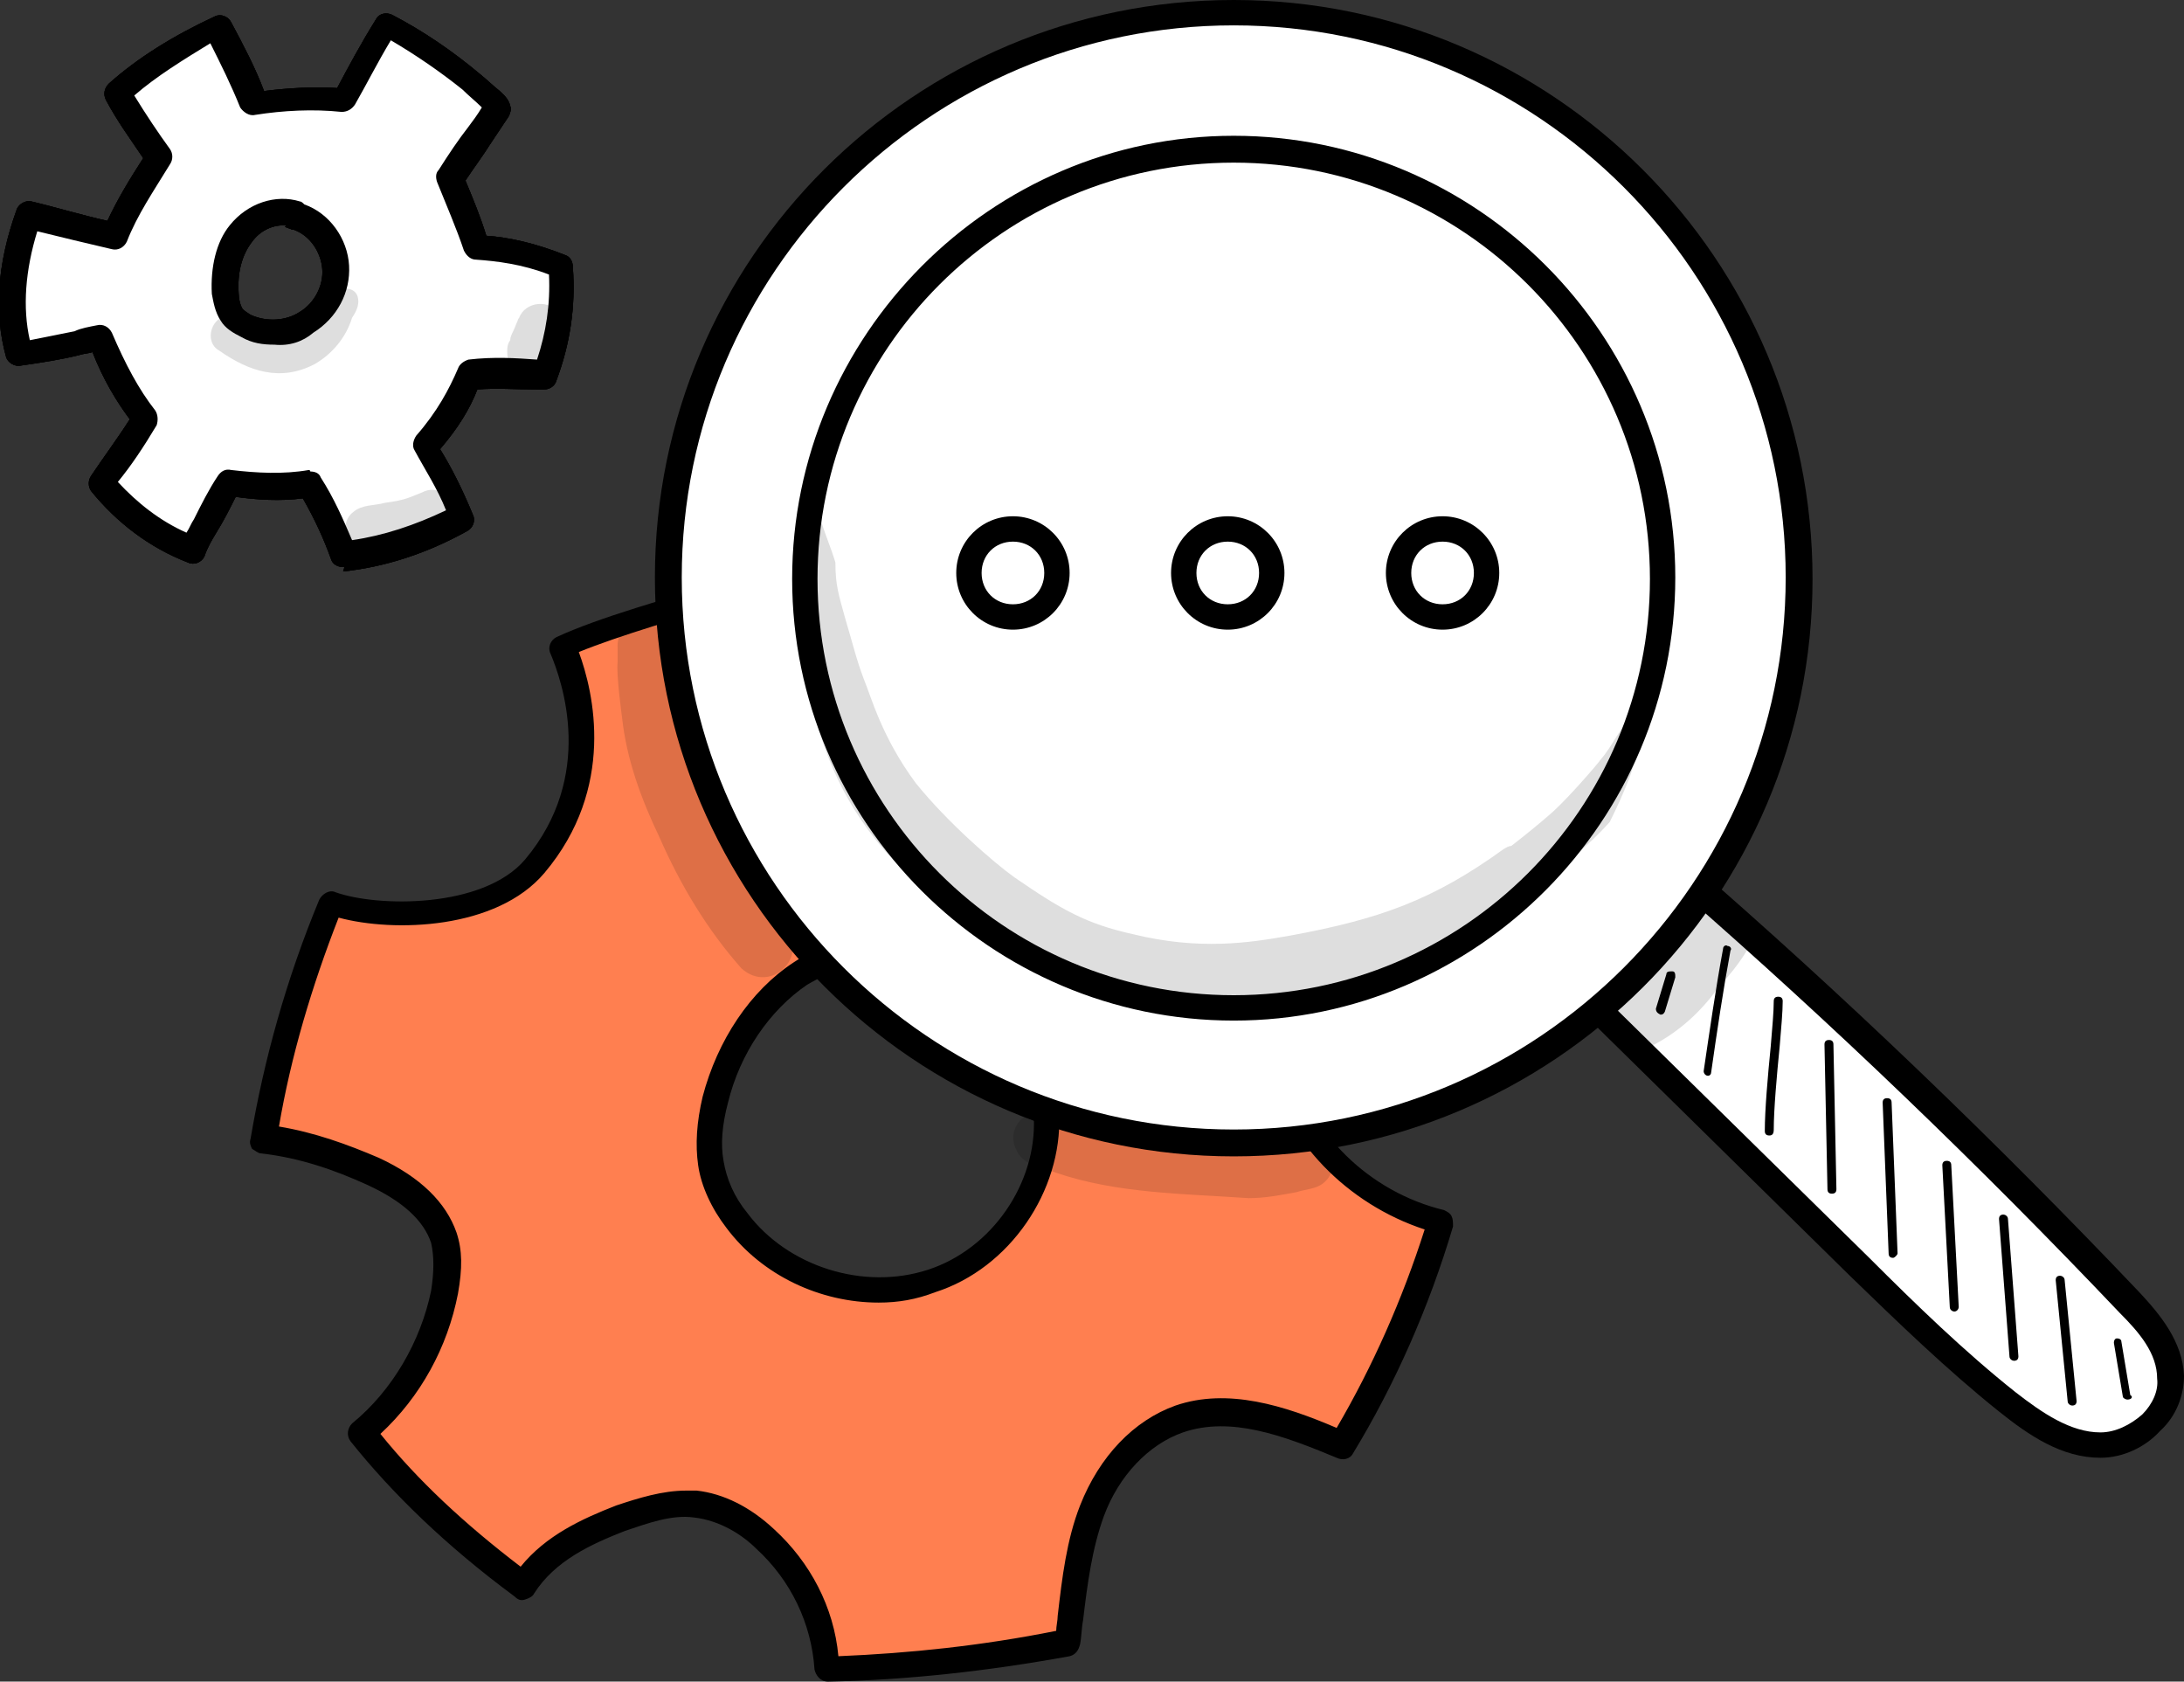 <?xml version="1.0" encoding="utf-8"?>
<!-- Generator: Adobe Illustrator 28.0.0, SVG Export Plug-In . SVG Version: 6.00 Build 0)  -->
<svg version="1.1" id="Calque_2_00000108309637836319885620000006943810609347028354_"
	 xmlns="http://www.w3.org/2000/svg" xmlns:xlink="http://www.w3.org/1999/xlink" x="0px" y="0px" viewBox="0 0 146.4 112.7"
	 style="enable-background:new 0 0 146.4 112.7;" xml:space="preserve">
<rect x="0" y="0" width="146.4" height="112.7" fill="#333333" stroke="none"/>
<style type="text/css">
	.st0{fill:#FF7F50;enable-background:new    ;}
	.st1{fill:#FFFFFF;}
	.st2{opacity:0.13;}
</style>
<g id="Layer_1">
	<g>
		<g>
			<path class="st0" d="M86,71.2c-1.1-5,1.1-10.6,5.3-13.6c-3.6-5-7.7-9.7-12-14c-2.1,2.5-8.4,8.1-18,3.3c-4.2-2.1-7.3-7.3-6.9-8.9
				c-6.5,1.9-13.1,3.6-16.7,5.3c1.5,3.3,2.7,9.4-1.8,14.7c-3.2,3.7-10.7,3.6-13.6,2.5c-2.1,5.2-3.6,10.4-4.5,15.8
				c2.5,0.4,5,1.1,7.3,2.2c2,1,4,2.4,4.7,4.5c0.4,1.2,0.3,2.4,0.1,3.6c-0.7,3.7-2.7,7-5.6,9.4c3.1,3.9,6.8,7.3,10.8,10.3
				c1.6-2.4,4.1-3.6,6.5-4.5c1.6-0.6,3.3-1.2,5-1c1.8,0.2,3.4,1.1,4.7,2.3c2.4,2.2,4,5.4,4.1,8.7c5.5-0.1,10.9-0.8,16.2-1.9
				c0.4-3.1,0.6-6.1,1.6-8.8s3.1-5.2,5.9-6.2c3.6-1.2,7.4,0.3,10.9,1.8c2.7-4.5,5-9.7,6.6-15C91.5,80.4,87.1,76.2,86,71.2L86,71.2z
				 M62.4,85.8c-4.6,1.5-10.1-0.2-13-4.1c-0.9-1.1-1.5-2.4-1.7-3.8s-0.1-2.8,0.3-4.2c0.8-3.4,2.8-6.5,5.7-8.4s6.9-2.4,10-0.8
				c3.9,2,6.3,6.2,6.5,10.3C70.3,79.6,67,84.3,62.4,85.8z"/>
			<path d="M55.5,112.7c-0.5,0-0.8-0.4-0.9-0.8c-0.2-3.1-1.6-6-3.9-8.1c-0.9-0.9-2.4-1.9-4.2-2.1c-1.5-0.2-3.1,0.4-4.6,0.9
				c-2.3,0.9-4.7,2-6.1,4.2c-0.1,0.2-0.3,0.3-0.6,0.4s-0.5,0-0.7-0.2c-4.6-3.4-8.2-6.9-11-10.4c-0.3-0.4-0.2-0.9,0.1-1.2
				c2.7-2.2,4.6-5.5,5.3-8.9c0.2-1.3,0.2-2.3,0-3.2c-0.5-1.5-1.9-2.8-4.3-3.9c-2.2-1-4.5-1.8-7.1-2.1c-0.2,0-0.4-0.2-0.6-0.3
				c-0.1-0.2-0.2-0.4-0.1-0.7c0.9-5.3,2.4-10.7,4.6-16c0.2-0.4,0.7-0.7,1.1-0.5c2.8,1,9.9,1.1,12.7-2.2c4.7-5.6,2.5-11.9,1.7-13.8
				c-0.2-0.4,0-0.9,0.4-1.1c2.8-1.3,7.4-2.6,12.2-4c1.5-0.4,3-0.9,4.6-1.3c0.3-0.1,0.6,0,0.9,0.2s0.3,0.5,0.2,0.9
				c-0.3,0.9,2.4,5.8,6.4,7.8c9.4,4.7,15.3-1.2,16.9-3.1c0.2-0.2,0.4-0.3,0.6-0.3c0.2,0,0.5,0.1,0.7,0.2c4.7,4.7,8.6,9.3,12.1,14.1
				c0.1,0.2,0.2,0.4,0.2,0.7c0,0.2-0.2,0.4-0.4,0.6c-4,2.8-6,8-5,12.7c1,4.7,5.1,8.7,10.1,9.9c0.2,0.1,0.4,0.2,0.5,0.4
				c0.1,0.2,0.1,0.4,0.1,0.7c-1.6,5.4-3.9,10.6-6.7,15.2c-0.2,0.4-0.7,0.5-1.1,0.3c-3.6-1.5-7.1-2.8-10.3-1.7
				c-2.3,0.8-4.3,2.9-5.3,5.6c-0.8,2.2-1.1,4.5-1.4,7c-0.1,0.5-0.1,1.1-0.2,1.6c-0.1,0.4-0.3,0.7-0.7,0.8
				C66.2,112,60.8,112.6,55.5,112.7L55.5,112.7L55.5,112.7z M46,99.9c0.2,0,0.5,0,0.7,0c1.8,0.2,3.6,1.1,5.2,2.6
				c2.4,2.2,4,5.2,4.3,8.5c4.8-0.2,9.6-0.7,14.6-1.7c0-0.3,0.1-0.7,0.1-1c0.3-2.6,0.6-5.1,1.5-7.4c1.3-3.3,3.6-5.7,6.4-6.7
				c3.5-1.2,7.3,0,10.8,1.5c2.4-4.1,4.4-8.6,5.9-13.3c-5.2-1.7-9.4-6-10.5-11c-1.1-5.1,0.9-10.7,5-14c-3.1-4.3-6.7-8.4-10.8-12.6
				c-2.2,2.3-8.8,7.7-18.4,2.8c-3.5-1.8-6.7-5.9-7.3-8.5c-1.2,0.3-2.4,0.7-3.5,1c-4.4,1.3-8.5,2.5-11.2,3.6c1,2.7,2.5,9.1-2.3,14.8
				c-3.2,3.8-10.1,4-13.8,3c-1.8,4.6-3.2,9.3-4,14c2.4,0.4,4.6,1.2,6.7,2.1c2.8,1.3,4.5,3,5.2,5c0.4,1.2,0.4,2.4,0.1,4.1
				c-0.7,3.6-2.5,6.9-5.2,9.4c2.5,3.1,5.6,6,9.4,8.9c1.7-2.1,4.1-3.2,6.4-4.1C42.8,100.4,44.4,99.9,46,99.9L46,99.9z M58.9,87.3
				c-3.9,0-7.8-1.8-10.2-5c-1-1.3-1.7-2.8-1.9-4.2c-0.2-1.4-0.1-2.9,0.3-4.6c1-3.8,3.2-7.1,6.1-9c3.3-2.2,7.6-2.5,10.9-0.8
				c4,2,6.7,6.4,6.9,11c0.2,5.1-3.3,10.3-8.3,11.9C61.4,87.1,60.2,87.3,58.9,87.3z M59.5,64.4c-1.8,0-3.7,0.6-5.4,1.6
				c-2.5,1.7-4.5,4.6-5.3,7.9c-0.4,1.5-0.5,2.8-0.3,3.9c0.2,1.2,0.7,2.4,1.6,3.5c2.7,3.6,7.8,5.2,12.1,3.8l0,0
				c4.3-1.4,7.3-5.8,7.1-10.2c-0.2-4.1-2.5-7.8-6-9.6C62.1,64.7,60.8,64.4,59.5,64.4L59.5,64.4z"/>
		</g>
		<g>
			<g>
				<path class="st1" d="M106.4,66.9c6.1,6,12.2,11.9,18.2,17.9c3.2,3.2,6.4,6.3,9.9,9.1c1.9,1.5,4,2.9,6.3,2.9
					c2.3,0,4.7-1.9,4.7-4.5c0-2-1.4-3.7-2.7-5c-9.7-10.2-19.8-19.9-30.3-29C110.6,61.1,108.7,63.9,106.4,66.9L106.4,66.9z"/>
				<path d="M140.8,97.7L140.8,97.7c-2.6,0-4.8-1.5-6.8-3.1c-3.5-2.8-6.8-6-10-9.1l-18.2-17.9c-0.3-0.3-0.3-0.8-0.1-1.2
					c2.3-3,4.2-5.9,6.1-8.6c0.1-0.2,0.4-0.3,0.6-0.4c0.2,0,0.5,0,0.7,0.2c10.5,9.1,20.7,18.9,30.3,29c1.4,1.5,2.9,3.3,3,5.6
					c0,1.3-0.5,2.7-1.6,3.7C143.8,97,142.3,97.7,140.8,97.7L140.8,97.7z M107.6,66.9l17.7,17.4c3.1,3.1,6.4,6.3,9.8,9
					c1.8,1.4,3.7,2.7,5.7,2.7l0,0c1,0,2-0.5,2.8-1.2c0.7-0.7,1.1-1.6,1-2.4c0-1.7-1.2-3.1-2.5-4.4c-9.4-9.9-19.3-19.4-29.5-28.3
					C111.1,61.9,109.4,64.3,107.6,66.9z"/>
			</g>
			<g>
				<path class="st1" d="M82.7,0.9c-20.9,0-37.9,17-37.9,37.9s17,37.9,37.9,37.9s37.9-17,37.9-37.9S103.6,0.9,82.7,0.9z M82.7,67.5
					c-15.9,0-28.8-12.9-28.8-28.8S66.8,10,82.7,10s28.8,12.9,28.8,28.8S98.6,67.5,82.7,67.5z M82.7,67.5
					c-15.9,0-28.8-12.9-28.8-28.8S66.8,10,82.7,10s28.8,12.9,28.8,28.8S98.6,67.5,82.7,67.5z"/>
				<path d="M82.7,77.5c-21.4,0-38.8-17.4-38.8-38.8S61.3,0,82.7,0s38.8,17.4,38.8,38.8S104.1,77.5,82.7,77.5L82.7,77.5z M82.7,1.7
					c-20.4,0-37,16.6-37,37s16.6,37,37,37s37-16.6,37-37S103.1,1.7,82.7,1.7z M82.7,68.4c-16.3,0-29.6-13.3-29.6-29.6
					S66.4,9.1,82.7,9.1s29.6,13.3,29.6,29.6S99,68.4,82.7,68.4z M54.8,38.8c0,15.4,12.5,27.9,27.9,27.9s27.9-12.5,27.9-27.9
					S98.1,10.9,82.7,10.9S54.8,23.4,54.8,38.8z"/>
			</g>
			<g>
				<circle class="st1" cx="67.9" cy="38.4" r="3"/>
				<path d="M67.9,42.2c-2.1,0-3.8-1.7-3.8-3.8s1.7-3.8,3.8-3.8s3.8,1.7,3.8,3.8S70,42.2,67.9,42.2z M67.9,36.3
					c-1.2,0-2.1,0.9-2.1,2.1s0.9,2.1,2.1,2.1s2.1-0.9,2.1-2.1S69.1,36.3,67.9,36.3z"/>
			</g>
			<g>
				<circle class="st1" cx="82.3" cy="38.4" r="3"/>
				<path d="M82.3,42.2c-2.1,0-3.8-1.7-3.8-3.8s1.7-3.8,3.8-3.8s3.8,1.7,3.8,3.8S84.4,42.2,82.3,42.2z M82.3,36.3
					c-1.2,0-2.1,0.9-2.1,2.1s0.9,2.1,2.1,2.1s2.1-0.9,2.1-2.1S83.5,36.3,82.3,36.3z"/>
			</g>
			<g>
				<circle class="st1" cx="96.7" cy="38.4" r="3"/>
				<path d="M96.7,42.2c-2.1,0-3.8-1.7-3.8-3.8s1.7-3.8,3.8-3.8s3.8,1.7,3.8,3.8S98.8,42.2,96.7,42.2z M96.7,36.3
					c-1.2,0-2.1,0.9-2.1,2.1s0.9,2.1,2.1,2.1s2.1-0.9,2.1-2.1S97.9,36.3,96.7,36.3z"/>
			</g>
			<path d="M111.3,68C111.3,68,111.2,68,111.3,68c-0.2-0.1-0.3-0.2-0.3-0.4l0.7-2.3c0-0.2,0.2-0.2,0.4-0.2c0.2,0,0.2,0.2,0.2,0.4
				l-0.7,2.3C111.5,68,111.4,68,111.3,68z"/>
			<path d="M114.5,72.1C114.5,72.1,114.4,72.1,114.5,72.1c-0.2,0-0.3-0.2-0.3-0.3c0.4-2.7,0.8-5.5,1.3-8.2c0-0.2,0.2-0.3,0.3-0.2
				c0.2,0,0.3,0.2,0.2,0.3c-0.5,2.7-0.9,5.4-1.3,8.2C114.7,72,114.6,72.1,114.5,72.1L114.5,72.1z"/>
			<path d="M118.6,76.1c-0.2,0-0.3-0.1-0.3-0.3c0-1.4,0.2-3.7,0.4-5.7c0.1-1.2,0.2-2.3,0.2-3c0-0.2,0.1-0.3,0.3-0.3
				c0.2,0,0.3,0.1,0.3,0.3c0,0.7-0.1,1.8-0.2,3c-0.2,2-0.4,4.3-0.4,5.6C118.9,76,118.8,76.1,118.6,76.1L118.6,76.1z"/>
			<path d="M122.8,80c-0.2,0-0.3-0.1-0.3-0.3l-0.2-9.7c0-0.2,0.1-0.3,0.3-0.3c0.2,0,0.3,0.1,0.3,0.3l0.2,9.7
				C123.1,79.9,123,80,122.8,80L122.8,80L122.8,80z"/>
			<path d="M126.9,84.3c-0.2,0-0.3-0.1-0.3-0.3l-0.4-10.1c0-0.2,0.1-0.3,0.3-0.3c0.2,0,0.3,0.1,0.3,0.3l0.4,10.1
				C127.2,84.1,127,84.3,126.9,84.3L126.9,84.3z"/>
			<path d="M131,87.9c-0.1,0-0.3-0.1-0.3-0.3l-0.5-9.5c0-0.2,0.1-0.3,0.3-0.3c0.2,0,0.3,0.1,0.3,0.3l0.5,9.5
				C131.3,87.7,131.2,87.9,131,87.9C131,87.9,131,87.9,131,87.9z"/>
			<path d="M135,91.2c-0.1,0-0.3-0.1-0.3-0.3l-0.7-9.2c0-0.2,0.1-0.3,0.3-0.3c0.1,0,0.3,0.1,0.3,0.3l0.7,9.2
				C135.3,91.1,135.2,91.2,135,91.2C135.1,91.2,135.1,91.2,135,91.2z"/>
			<path d="M138.9,94.2c-0.1,0-0.3-0.1-0.3-0.3l-0.8-8.1c0-0.2,0.1-0.3,0.3-0.3c0.1,0,0.3,0.1,0.3,0.3l0.8,8.1
				C139.2,94.1,139.1,94.2,138.9,94.2C138.9,94.2,138.9,94.2,138.9,94.2L138.9,94.2z"/>
			<path d="M142.6,93.8c-0.1,0-0.3-0.1-0.3-0.2l-0.6-3.6c0-0.2,0.1-0.3,0.2-0.3c0.2,0,0.3,0.1,0.3,0.2l0.6,3.6
				C143,93.6,142.9,93.8,142.6,93.8C142.7,93.8,142.7,93.8,142.6,93.8L142.6,93.8z"/>
			<g class="st2">
				<path d="M109.5,47.9c-0.9,0.8-1.4,2.1-2.2,3c-0.2,0.3-2.1,2.5-3.2,3.5c-0.9,0.8-1.9,1.6-2.8,2.3c-0.2,0-0.3,0.1-0.5,0.2
					c-4.7,3.4-8.3,4.7-14.3,5.8c-2.8,0.5-6.1,1-10.6-0.1c-3.1-0.7-4.7-1.6-7.9-3.8c-1.4-1-4.5-3.7-6.6-6.3l0,0c-2.3-3.1-3-5.8-3.5-7
					c-0.5-1.3-0.8-2.6-1.2-3.9c-0.5-1.8-0.7-2.4-0.7-3.9c-0.3-1-0.7-1.9-1-2.9c-0.3-0.1-0.6-0.2-0.9-0.2c-0.5,3.9-0.4,7.8,0.1,11.7
					c0.8,3.4,1.9,7,5.1,10.7c2.6,2.9,4.4,3.9,5.5,4.8c2.6,1.9,5.4,3.6,8.5,4.6c1.7,0.5,3.4,0.7,5.2,0.9c0,0,0,0,0,0
					c1.9,0.3,3.8,0.3,5.7,0.1c1.5-0.1,2.9-0.6,4.4-0.9c3-0.7,6-1.7,8.7-3.1c1.1-0.7,1.5-1,2-1.3c3.3-2.1,6.8-5,8.6-7
					c0.5-1,0.9-1.9,1.3-2.9c0.5-1.5,1.1-2.9,1.6-4.3C110.3,47.6,109.9,47.7,109.5,47.9L109.5,47.9z"/>
			</g>
			<g class="st2">
				<path d="M115.7,60.3c-1.4-0.4-2.4,0.6-3.1,1.7c0,0-0.1,0.1-0.1,0.1c-1.3,1.5-1.6,1.3-3.7,3.2c0,0,0,0,0,0
					c-0.4,0.3-0.9,0.5-1.2,0.9c-1.8,2.2,0.9,5.2,3.3,3.8c1.7-0.9,3.1-2.2,4.2-3.7c0.7-0.8,1.4-1.6,2-2.6
					C117.9,62.5,117.1,60.7,115.7,60.3L115.7,60.3z"/>
			</g>
		</g>
		<g>
			<path class="st1" d="M32,16.5l-1.5-4.9l3-4.4L26,1.9c-1,1.6-1.9,3.2-2.9,4.8c0,0.1-0.1,0.2-0.2,0.2c-0.1,0.1-0.2,0.1-0.4,0.1
				c-1.7,0-3.4-0.1-5-0.1c-0.8-1.6-1.6-3.1-2.5-4.6c-0.1-0.1-0.2-0.2-0.3-0.3s-0.3,0-0.4,0.1c-2,1.2-4,2.4-6,3.7C8.3,6,8.3,6,8.2,6
				c-0.1,0.1,0,0.3,0.1,0.4C9,7.8,9.9,9.1,11,10.3c-0.9,1.7-1.9,3.3-2.9,4.8c-0.2,0.4-0.5,0.8-0.9,0.9c-0.3,0.1-0.7,0-1.1-0.1
				c-1.4-0.4-2.8-0.9-4.2-1.4c-1.2,2.8-1.4,6-0.6,9c0.1,0.2,5.3-0.5,5.3-0.5l3.1,5.5l-2.5,4.2l5.7,4.2l3-4.4l5.2,0.1l2,4.7l7.8-2.8
				L29,29.7l2.8-4.6l5.3-0.4l0.2-6.6L32,16.5L32,16.5z M23,19c0,0.2-0.1,0.7-0.2,0.9c-0.1,0.2-0.1,0.4-0.3,0.5
				c-0.2,0.3-0.5,0.6-0.7,0.9c-0.6,0.5-1.2,0.9-1.9,1.2c-0.3,0.1-0.6,0.2-0.9,0.2c-0.3,0-0.5,0.1-0.8,0c-0.2,0-0.3-0.1-0.5-0.1
				c0.5,0,0,0-0.2,0c-0.8-0.2-1.6-0.9-2-1.6c-0.2-0.5-0.4-1-0.5-1.5c0-0.5,0.1-1,0.3-1.4c0.2-0.6,0.5-1.2,0.9-1.8
				c0.4-0.6,0.9-1.2,1.6-1.6c0.7-0.3,1.4-0.4,2.1-0.1c0.3-0.1,0.6-0.2,0.8-0.1c0.5,0.2,0.9,0.4,1.2,0.8c0.3,0.4,0.5,0.8,0.7,1.3
				c0.1,0.1,0.1,0.3,0.1,0.5c0,0.1,0,0.2,0,0.3c0,0.1,0,0.3,0.1,0.4c0,0,0-0.1,0-0.1c0-0.1,0-0.1,0,0c0,0.1,0,0.3,0.1,0.5
				c0,0.1,0,0.1,0,0.2C23,18.7,23,18.9,23,19L23,19z"/>
			<g class="st2">
				<path d="M24,20c-0.1-0.8-1.3-0.9-1.5-0.1c-0.2,0.8-0.1,0.6-1,1.4c-0.8,0.6-0.5,0.5-1.7,0.9c-1.1,0.4-0.7,0.3-1.6,0.3
					c-0.1,0-0.3-0.1-0.4-0.1c-0.5-0.2-0.3-0.1-1.2-0.6c-0.4-0.2-0.7-0.5-1.1-0.6c-1.3-0.2-1.9,1.7-0.8,2.3c2,1.4,4.1,2.1,6.4,0.9
					c1.2-0.7,2.1-1.8,2.5-3.1C23.8,21,24.1,20.5,24,20L24,20z"/>
			</g>
			<g class="st2">
				<path d="M28.3,33c-0.8,0.3-1,0.5-2.5,0.7c-0.7,0.2-1.5,0.1-2.1,0.6c-1.2,0.9-0.2,2.9,1.2,2.5c1.7-0.4,3.7-0.4,5-1.7
					C30.9,33.9,29.6,32.3,28.3,33L28.3,33z"/>
			</g>
			<g class="st2">
				<path d="M37.7,21.9C37.7,21.9,37.7,21.9,37.7,21.9C37.7,21.9,37.7,21.9,37.7,21.9c0-0.3-0.1-0.6-0.2-0.8
					c-0.6-1.1-2.3-0.9-2.7,0.2c0,0-0.1,0.1-0.1,0.2c-0.1,0.2-0.2,0.5-0.3,0.7c-0.1,0.2-0.2,0.4-0.2,0.6c-0.2,0.3-0.2,0.5-0.2,0.8
					c0,1.9,2.7,2.3,3.2,0.4c0.3-0.6,0.5-1.2,0.5-1.9C37.7,22.1,37.7,22,37.7,21.9L37.7,21.9z"/>
			</g>
			<path d="M23,38c-0.4,0-0.7-0.2-0.8-0.5c-0.5-1.4-1.1-2.7-1.9-4.1c-1.5,0.2-3.1,0.1-4.5-0.1c-0.4,0.8-0.8,1.6-1.3,2.4
				c-0.3,0.5-0.6,1-0.8,1.6c-0.2,0.4-0.7,0.6-1.1,0.4c-2.6-1-4.8-2.7-6.5-4.8c-0.2-0.3-0.2-0.7,0-1c0.8-1.2,1.7-2.4,2.6-3.8
				c-0.9-1.2-1.8-2.7-2.5-4.5c-0.3,0.1-0.6,0.1-0.9,0.2c-1.2,0.3-2.5,0.5-3.9,0.7c-0.4,0.1-0.9-0.2-1-0.6c-0.8-2.9-0.6-6.2,0.7-9.8
				c0.1-0.4,0.6-0.7,1-0.6c1.7,0.4,3.3,0.9,5.1,1.3c0.7-1.5,1.5-2.8,2.4-4.2C8.8,9.4,7.9,8.2,7.1,6.7C6.9,6.3,7,5.9,7.3,5.6
				c1.9-1.7,4.3-3.2,7.1-4.5c0.4-0.2,0.9,0,1.1,0.4c0.8,1.5,1.6,3,2.2,4.6c1.6-0.2,3.3-0.3,4.9-0.2c0.8-1.5,1.6-3,2.6-4.6
				c0.2-0.4,0.7-0.5,1.1-0.3c2.1,1.1,4,2.4,5.8,3.9c0.5,0.4,0.9,0.8,1.4,1.2c0.2,0.2,0.6,0.5,0.7,1c0.1,0.2,0,0.5-0.1,0.7
				c-0.4,0.6-0.8,1.2-1.2,1.8c-0.5,0.8-1.1,1.6-1.7,2.5c0.5,1.2,1,2.4,1.4,3.7c1.5,0.1,3.3,0.5,5.3,1.3c0.3,0.1,0.5,0.4,0.5,0.8
				c0.2,2.7-0.2,5.2-1.1,7.6c-0.1,0.4-0.5,0.6-0.8,0.6l-0.6,0c-1.3,0-2.6-0.1-3.9,0c-0.5,1.3-1.3,2.6-2.5,4c0.8,1.3,1.5,2.7,2.2,4.4
				c0.2,0.4,0,0.9-0.4,1.1c-2.7,1.5-5.5,2.4-8.3,2.7C23.1,38,23.1,38,23,38L23,38z M20.8,31.6c0.3,0,0.6,0.1,0.7,0.4
				c0.9,1.4,1.5,2.8,2.1,4.2c2.1-0.3,4.2-1,6.3-2c-0.6-1.5-1.4-2.7-2.1-4c-0.2-0.3-0.1-0.7,0.1-1c1.4-1.6,2.2-3.1,2.8-4.5
				c0.1-0.3,0.4-0.5,0.7-0.6c1.7-0.2,3.2-0.1,4.6,0c0.6-1.8,0.9-3.7,0.8-5.7c-1.8-0.7-3.5-0.9-4.9-1c-0.3,0-0.6-0.2-0.8-0.6
				c-0.5-1.5-1.2-3.1-1.8-4.6c-0.1-0.3-0.1-0.6,0.1-0.8c0.7-1.1,1.3-2,2-2.9c0.3-0.4,0.6-0.8,0.9-1.3c-0.4-0.4-0.9-0.8-1.3-1.2
				c-1.5-1.2-3.1-2.3-4.8-3.3c-0.9,1.5-1.6,2.9-2.4,4.3c-0.2,0.3-0.5,0.5-0.9,0.5c-1.9-0.2-3.9-0.1-5.8,0.2c-0.4,0.1-0.8-0.2-1-0.5
				c-0.6-1.5-1.3-2.9-2-4.3C12.3,4,10.5,5.1,9,6.4c0.8,1.3,1.6,2.5,2.4,3.6c0.2,0.3,0.2,0.7,0,1c-1.1,1.8-2.2,3.4-2.9,5.2
				c-0.2,0.4-0.6,0.6-1,0.5c-1.7-0.4-3.4-0.8-5-1.2c-0.8,2.6-1,5.1-0.5,7.3c1-0.2,2-0.4,3-0.6C5.4,22,6,21.9,6.5,21.8
				c0.4-0.1,0.8,0.1,1,0.5c0.9,2.1,1.8,3.8,2.9,5.2c0.2,0.3,0.2,0.7,0.1,1c-0.9,1.5-1.7,2.7-2.6,3.8c1.3,1.4,2.8,2.6,4.6,3.4
				c0.2-0.3,0.3-0.6,0.5-0.9c0.5-1,1-2,1.6-2.9c0.2-0.3,0.5-0.5,0.9-0.4c1.7,0.2,3.5,0.3,5.2,0C20.7,31.5,20.8,31.5,20.8,31.6
				L20.8,31.6z"/>
			<path d="M18.4,23.1c-0.8,0-1.5-0.1-2.2-0.5c-0.6-0.3-1.1-0.6-1.4-1.1c-0.4-0.6-0.5-1.3-0.6-1.8c-0.1-1.8,0.3-3.5,1.2-4.6
				c1.2-1.5,3.1-2.1,4.7-1.6c0.1,0,0.2,0.1,0.3,0.2c1.7,0.6,2.9,2.3,3,4.1c0.1,1.8-0.8,3.5-2.4,4.5C20.3,22.9,19.4,23.2,18.4,23.1
				L18.4,23.1z M19,15.1c-0.8,0-1.6,0.4-2.1,1.1c-0.7,0.9-1,2.1-0.9,3.5c0,0.3,0.1,0.7,0.2,0.9c0.1,0.2,0.3,0.3,0.6,0.5
				c1.1,0.5,2.4,0.4,3.3-0.2c1-0.6,1.6-1.8,1.5-2.9c-0.1-1.1-0.8-2.2-1.9-2.6l-0.1,0c-0.2-0.1-0.3-0.1-0.5-0.2
				C19.2,15.1,19.2,15.1,19,15.1L19,15.1z"/>
		</g>
		<g>
			<path class="st1" d="M32,16.5l-1.5-4.9l3-4.4L26,1.9c-1,1.6-1.9,3.2-2.9,4.8c0,0.1-0.1,0.2-0.2,0.2c-0.1,0.1-0.2,0.1-0.4,0.1
				c-1.7,0-3.4-0.1-5-0.1c-0.8-1.6-1.6-3.1-2.5-4.6c-0.1-0.1-0.2-0.2-0.3-0.3s-0.3,0-0.4,0.1c-2,1.2-4,2.4-6,3.7C8.3,6,8.3,6,8.2,6
				c-0.1,0.1,0,0.3,0.1,0.4C9,7.8,9.9,9.1,11,10.3c-0.9,1.7-1.9,3.3-2.9,4.8c-0.2,0.4-0.5,0.8-0.9,0.9c-0.3,0.1-0.7,0-1.1-0.1
				c-1.4-0.4-2.8-0.9-4.2-1.4c-1.2,2.8-1.4,6-0.6,9c0.1,0.2,5.3-0.5,5.3-0.5l3.1,5.5l-2.5,4.2l5.7,4.2l3-4.4l5.2,0.1l2,4.7l7.8-2.8
				L29,29.7l2.8-4.6l5.3-0.4l0.2-6.6L32,16.5L32,16.5z M23,19c0,0.2-0.1,0.7-0.2,0.9c-0.1,0.2-0.1,0.4-0.3,0.5
				c-0.2,0.3-0.5,0.6-0.7,0.9c-0.6,0.5-1.2,0.9-1.9,1.2c-0.3,0.1-0.6,0.2-0.9,0.2c-0.3,0-0.5,0.1-0.8,0c-0.2,0-0.3-0.1-0.5-0.1
				c0.5,0,0,0-0.2,0c-0.8-0.2-1.6-0.9-2-1.6c-0.2-0.5-0.4-1-0.5-1.5c0-0.5,0.1-1,0.3-1.4c0.2-0.6,0.5-1.2,0.9-1.8
				c0.4-0.6,0.9-1.2,1.6-1.6c0.7-0.3,1.4-0.4,2.1-0.1c0.3-0.1,0.6-0.2,0.8-0.1c0.5,0.2,0.9,0.4,1.2,0.8c0.3,0.4,0.5,0.8,0.7,1.3
				c0.1,0.1,0.1,0.3,0.1,0.5c0,0.1,0,0.2,0,0.3c0,0.1,0,0.3,0.1,0.4c0,0,0-0.1,0-0.1c0-0.1,0-0.1,0,0c0,0.1,0,0.3,0.1,0.5
				c0,0.1,0,0.1,0,0.2C23,18.7,23,18.9,23,19L23,19z"/>
			<g class="st2">
				<path d="M24,20c-0.1-0.8-1.3-0.9-1.5-0.1c-0.2,0.8-0.1,0.6-1,1.4c-0.8,0.6-0.5,0.5-1.7,0.9c-1.1,0.4-0.7,0.3-1.6,0.3
					c-0.1,0-0.3-0.1-0.4-0.1c-0.5-0.2-0.3-0.1-1.2-0.6c-0.4-0.2-0.7-0.5-1.1-0.6c-1.3-0.2-1.9,1.7-0.8,2.3c2,1.4,4.1,2.1,6.4,0.9
					c1.2-0.7,2.1-1.8,2.5-3.1C23.8,21,24.1,20.5,24,20L24,20z"/>
			</g>
			<g class="st2">
				<path d="M28.3,33c-0.8,0.3-1,0.5-2.5,0.7c-0.7,0.2-1.5,0.1-2.1,0.6c-1.2,0.9-0.2,2.9,1.2,2.5c1.7-0.4,3.7-0.4,5-1.7
					C30.9,33.9,29.6,32.3,28.3,33L28.3,33z"/>
			</g>
			<g class="st2">
				<path d="M37.7,21.9C37.7,21.9,37.7,21.9,37.7,21.9C37.7,21.9,37.7,21.9,37.7,21.9c0-0.3-0.1-0.6-0.2-0.8
					c-0.6-1.1-2.3-0.9-2.7,0.2c0,0-0.1,0.1-0.1,0.2c-0.1,0.2-0.2,0.5-0.3,0.7c-0.1,0.2-0.2,0.4-0.2,0.6c-0.2,0.3-0.2,0.5-0.2,0.8
					c0,1.9,2.7,2.3,3.2,0.4c0.3-0.6,0.5-1.2,0.5-1.9C37.7,22.1,37.7,22,37.7,21.9L37.7,21.9z"/>
			</g>
			<path d="M23,38c-0.4,0-0.7-0.2-0.8-0.5c-0.5-1.4-1.1-2.7-1.9-4.1c-1.5,0.2-3.1,0.1-4.5-0.1c-0.4,0.8-0.8,1.6-1.3,2.4
				c-0.3,0.5-0.6,1-0.8,1.6c-0.2,0.4-0.7,0.6-1.1,0.4c-2.6-1-4.8-2.7-6.5-4.8c-0.2-0.3-0.2-0.7,0-1c0.8-1.2,1.7-2.4,2.6-3.8
				c-0.9-1.2-1.8-2.7-2.5-4.5c-0.3,0.1-0.6,0.1-0.9,0.2c-1.2,0.3-2.5,0.5-3.9,0.7c-0.4,0.1-0.9-0.2-1-0.6c-0.8-2.9-0.6-6.2,0.7-9.8
				c0.1-0.4,0.6-0.7,1-0.6c1.7,0.4,3.3,0.9,5.1,1.3c0.7-1.5,1.5-2.8,2.4-4.2C8.8,9.4,7.9,8.2,7.1,6.7C6.9,6.3,7,5.9,7.3,5.6
				c1.9-1.7,4.3-3.2,7.1-4.5c0.4-0.2,0.9,0,1.1,0.4c0.8,1.5,1.6,3,2.2,4.6c1.6-0.2,3.3-0.3,4.9-0.2c0.8-1.5,1.6-3,2.6-4.6
				c0.2-0.4,0.7-0.5,1.1-0.3c2.1,1.1,4,2.4,5.8,3.9c0.5,0.4,0.9,0.8,1.4,1.2c0.2,0.2,0.6,0.5,0.7,1c0.1,0.2,0,0.5-0.1,0.7
				c-0.4,0.6-0.8,1.2-1.2,1.8c-0.5,0.8-1.1,1.6-1.7,2.5c0.5,1.2,1,2.4,1.4,3.7c1.5,0.1,3.3,0.5,5.3,1.3c0.3,0.1,0.5,0.4,0.5,0.8
				c0.2,2.7-0.2,5.2-1.1,7.6c-0.1,0.4-0.5,0.6-0.8,0.6l-0.6,0c-1.3,0-2.6-0.1-3.9,0c-0.5,1.3-1.3,2.6-2.5,4c0.8,1.3,1.5,2.7,2.2,4.4
				c0.2,0.4,0,0.9-0.4,1.1c-2.7,1.5-5.5,2.4-8.3,2.7C23.1,38,23.1,38,23,38L23,38z M20.8,31.6c0.3,0,0.6,0.1,0.7,0.4
				c0.9,1.4,1.5,2.8,2.1,4.2c2.1-0.3,4.2-1,6.3-2c-0.6-1.5-1.4-2.7-2.1-4c-0.2-0.3-0.1-0.7,0.1-1c1.4-1.6,2.2-3.1,2.8-4.5
				c0.1-0.3,0.4-0.5,0.7-0.6c1.7-0.2,3.2-0.1,4.6,0c0.6-1.8,0.9-3.7,0.8-5.7c-1.8-0.7-3.5-0.9-4.9-1c-0.3,0-0.6-0.2-0.8-0.6
				c-0.5-1.5-1.2-3.1-1.8-4.6c-0.1-0.3-0.1-0.6,0.1-0.8c0.7-1.1,1.3-2,2-2.9c0.3-0.4,0.6-0.8,0.9-1.3c-0.4-0.4-0.9-0.8-1.3-1.2
				c-1.5-1.2-3.1-2.3-4.8-3.3c-0.9,1.5-1.6,2.9-2.4,4.3c-0.2,0.3-0.5,0.5-0.9,0.5c-1.9-0.2-3.9-0.1-5.8,0.2c-0.4,0.1-0.8-0.2-1-0.5
				c-0.6-1.5-1.3-2.9-2-4.3C12.3,4,10.5,5.1,9,6.4c0.8,1.3,1.6,2.5,2.4,3.6c0.2,0.3,0.2,0.7,0,1c-1.1,1.8-2.2,3.4-2.9,5.2
				c-0.2,0.4-0.6,0.6-1,0.5c-1.7-0.4-3.4-0.8-5-1.2c-0.8,2.6-1,5.1-0.5,7.3c1-0.2,2-0.4,3-0.6C5.4,22,6,21.9,6.5,21.8
				c0.4-0.1,0.8,0.1,1,0.5c0.9,2.1,1.8,3.8,2.9,5.2c0.2,0.3,0.2,0.7,0.1,1c-0.9,1.5-1.7,2.7-2.6,3.8c1.3,1.4,2.8,2.6,4.6,3.4
				c0.2-0.3,0.3-0.6,0.5-0.9c0.5-1,1-2,1.6-2.9c0.2-0.3,0.5-0.5,0.9-0.4c1.7,0.2,3.5,0.3,5.2,0C20.7,31.5,20.8,31.5,20.8,31.6
				L20.8,31.6z"/>
			<path d="M18.4,23.1c-0.8,0-1.5-0.1-2.2-0.5c-0.6-0.3-1.1-0.6-1.4-1.1c-0.4-0.6-0.5-1.3-0.6-1.8c-0.1-1.8,0.3-3.5,1.2-4.6
				c1.2-1.5,3.1-2.1,4.7-1.6c0.1,0,0.2,0.1,0.3,0.2c1.7,0.6,2.9,2.3,3,4.1c0.1,1.8-0.8,3.5-2.4,4.5C20.3,22.9,19.4,23.2,18.4,23.1
				L18.4,23.1z M19,15.1c-0.8,0-1.6,0.4-2.1,1.1c-0.7,0.9-1,2.1-0.9,3.5c0,0.3,0.1,0.7,0.2,0.9c0.1,0.2,0.3,0.3,0.6,0.5
				c1.1,0.5,2.4,0.4,3.3-0.2c1-0.6,1.6-1.8,1.5-2.9c-0.1-1.1-0.8-2.2-1.9-2.6l-0.1,0c-0.2-0.1-0.3-0.1-0.5-0.2
				C19.2,15.1,19.2,15.1,19,15.1L19,15.1z"/>
		</g>
		<g>
			<path class="st1" d="M32,16.5l-1.5-4.9l3-4.4L26,1.9c-1,1.6-1.9,3.2-2.9,4.8c0,0.1-0.1,0.2-0.2,0.2c-0.1,0.1-0.2,0.1-0.4,0.1
				c-1.7,0-3.4-0.1-5-0.1c-0.8-1.6-1.6-3.1-2.5-4.6c-0.1-0.1-0.2-0.2-0.3-0.3s-0.3,0-0.4,0.1c-2,1.2-4,2.4-6,3.7C8.3,6,8.3,6,8.2,6
				c-0.1,0.1,0,0.3,0.1,0.4C9,7.8,9.9,9.1,11,10.3c-0.9,1.7-1.9,3.3-2.9,4.8c-0.2,0.4-0.5,0.8-0.9,0.9c-0.3,0.1-0.7,0-1.1-0.1
				c-1.4-0.4-2.8-0.9-4.2-1.4c-1.2,2.8-1.4,6-0.6,9c0.1,0.2,5.3-0.5,5.3-0.5l3.1,5.5l-2.5,4.2l5.7,4.2l3-4.4l5.2,0.1l2,4.7l7.8-2.8
				L29,29.7l2.8-4.6l5.3-0.4l0.2-6.6L32,16.5L32,16.5z M23,19c0,0.2-0.1,0.7-0.2,0.9c-0.1,0.2-0.1,0.4-0.3,0.5
				c-0.2,0.3-0.5,0.6-0.7,0.9c-0.6,0.5-1.2,0.9-1.9,1.2c-0.3,0.1-0.6,0.2-0.9,0.2c-0.3,0-0.5,0.1-0.8,0c-0.2,0-0.3-0.1-0.5-0.1
				c0.5,0,0,0-0.2,0c-0.8-0.2-1.6-0.9-2-1.6c-0.2-0.5-0.4-1-0.5-1.5c0-0.5,0.1-1,0.3-1.4c0.2-0.6,0.5-1.2,0.9-1.8
				c0.4-0.6,0.9-1.2,1.6-1.6c0.7-0.3,1.4-0.4,2.1-0.1c0.3-0.1,0.6-0.2,0.8-0.1c0.5,0.2,0.9,0.4,1.2,0.8c0.3,0.4,0.5,0.8,0.7,1.3
				c0.1,0.1,0.1,0.3,0.1,0.5c0,0.1,0,0.2,0,0.3c0,0.1,0,0.3,0.1,0.4c0,0,0-0.1,0-0.1c0-0.1,0-0.1,0,0c0,0.1,0,0.3,0.1,0.5
				c0,0.1,0,0.1,0,0.2C23,18.7,23,18.9,23,19L23,19z"/>
			<g class="st2">
				<path d="M24,20c-0.1-0.8-1.3-0.9-1.5-0.1c-0.2,0.8-0.1,0.6-1,1.4c-0.8,0.6-0.5,0.5-1.7,0.9c-1.1,0.4-0.7,0.3-1.6,0.3
					c-0.1,0-0.3-0.1-0.4-0.1c-0.5-0.2-0.3-0.1-1.2-0.6c-0.4-0.2-0.7-0.5-1.1-0.6c-1.3-0.2-1.9,1.7-0.8,2.3c2,1.4,4.1,2.1,6.4,0.9
					c1.2-0.7,2.1-1.8,2.5-3.1C23.8,21,24.1,20.5,24,20L24,20z"/>
			</g>
			<g class="st2">
				<path d="M28.3,33c-0.8,0.3-1,0.5-2.5,0.7c-0.7,0.2-1.5,0.1-2.1,0.6c-1.2,0.9-0.2,2.9,1.2,2.5c1.7-0.4,3.7-0.4,5-1.7
					C30.9,33.9,29.6,32.3,28.3,33L28.3,33z"/>
			</g>
			<g class="st2">
				<path d="M37.7,21.9C37.7,21.9,37.7,21.9,37.7,21.9C37.7,21.9,37.7,21.9,37.7,21.9c0-0.3-0.1-0.6-0.2-0.8
					c-0.6-1.1-2.3-0.9-2.7,0.2c0,0-0.1,0.1-0.1,0.2c-0.1,0.2-0.2,0.5-0.3,0.7c-0.1,0.2-0.2,0.4-0.2,0.6c-0.2,0.3-0.2,0.5-0.2,0.8
					c0,1.9,2.7,2.3,3.2,0.4c0.3-0.6,0.5-1.2,0.5-1.9C37.7,22.1,37.7,22,37.7,21.9L37.7,21.9z"/>
			</g>
			<path d="M23,38c-0.4,0-0.7-0.2-0.8-0.5c-0.5-1.4-1.1-2.7-1.9-4.1c-1.5,0.2-3.1,0.1-4.5-0.1c-0.4,0.8-0.8,1.6-1.3,2.4
				c-0.3,0.5-0.6,1-0.8,1.6c-0.2,0.4-0.7,0.6-1.1,0.4c-2.6-1-4.8-2.7-6.5-4.8c-0.2-0.3-0.2-0.7,0-1c0.8-1.2,1.7-2.4,2.6-3.8
				c-0.9-1.2-1.8-2.7-2.5-4.5c-0.3,0.1-0.6,0.1-0.9,0.2c-1.2,0.3-2.5,0.5-3.9,0.7c-0.4,0.1-0.9-0.2-1-0.6c-0.8-2.9-0.6-6.2,0.7-9.8
				c0.1-0.4,0.6-0.7,1-0.6c1.7,0.4,3.3,0.9,5.1,1.3c0.7-1.5,1.5-2.8,2.4-4.2C8.8,9.4,7.9,8.2,7.1,6.7C6.9,6.3,7,5.9,7.3,5.6
				c1.9-1.7,4.3-3.2,7.1-4.5c0.4-0.2,0.9,0,1.1,0.4c0.8,1.5,1.6,3,2.2,4.6c1.6-0.2,3.3-0.3,4.9-0.2c0.8-1.5,1.6-3,2.6-4.6
				c0.2-0.4,0.7-0.5,1.1-0.3c2.1,1.1,4,2.4,5.8,3.9c0.5,0.4,0.9,0.8,1.4,1.2c0.2,0.2,0.6,0.5,0.7,1c0.1,0.2,0,0.5-0.1,0.7
				c-0.4,0.6-0.8,1.2-1.2,1.8c-0.5,0.8-1.1,1.6-1.7,2.5c0.5,1.2,1,2.4,1.4,3.7c1.5,0.1,3.3,0.5,5.3,1.3c0.3,0.1,0.5,0.4,0.5,0.8
				c0.2,2.7-0.2,5.2-1.1,7.6c-0.1,0.4-0.5,0.6-0.8,0.6l-0.6,0c-1.3,0-2.6-0.1-3.9,0c-0.5,1.3-1.3,2.6-2.5,4c0.8,1.3,1.5,2.7,2.2,4.4
				c0.2,0.4,0,0.9-0.4,1.1c-2.7,1.5-5.5,2.4-8.3,2.7C23.1,38,23.1,38,23,38L23,38z M20.8,31.6c0.3,0,0.6,0.1,0.7,0.4
				c0.9,1.4,1.5,2.8,2.1,4.2c2.1-0.3,4.2-1,6.3-2c-0.6-1.5-1.4-2.7-2.1-4c-0.2-0.3-0.1-0.7,0.1-1c1.4-1.6,2.2-3.1,2.8-4.5
				c0.1-0.3,0.4-0.5,0.7-0.6c1.7-0.2,3.2-0.1,4.6,0c0.6-1.8,0.9-3.7,0.8-5.7c-1.8-0.7-3.5-0.9-4.9-1c-0.3,0-0.6-0.2-0.8-0.6
				c-0.5-1.5-1.2-3.1-1.8-4.6c-0.1-0.3-0.1-0.6,0.1-0.8c0.7-1.1,1.3-2,2-2.9c0.3-0.4,0.6-0.8,0.9-1.3c-0.4-0.4-0.9-0.8-1.3-1.2
				c-1.5-1.2-3.1-2.3-4.8-3.3c-0.9,1.5-1.6,2.9-2.4,4.3c-0.2,0.3-0.5,0.5-0.9,0.5c-1.9-0.2-3.9-0.1-5.8,0.2c-0.4,0.1-0.8-0.2-1-0.5
				c-0.6-1.5-1.3-2.9-2-4.3C12.3,4,10.5,5.1,9,6.4c0.8,1.3,1.6,2.5,2.4,3.6c0.2,0.3,0.2,0.7,0,1c-1.1,1.8-2.2,3.4-2.9,5.2
				c-0.2,0.4-0.6,0.6-1,0.5c-1.7-0.4-3.4-0.8-5-1.2c-0.8,2.6-1,5.1-0.5,7.3c1-0.2,2-0.4,3-0.6C5.4,22,6,21.9,6.5,21.8
				c0.4-0.1,0.8,0.1,1,0.5c0.9,2.1,1.8,3.8,2.9,5.2c0.2,0.3,0.2,0.7,0.1,1c-0.9,1.5-1.7,2.7-2.6,3.8c1.3,1.4,2.8,2.6,4.6,3.4
				c0.2-0.3,0.3-0.6,0.5-0.9c0.5-1,1-2,1.6-2.9c0.2-0.3,0.5-0.5,0.9-0.4c1.7,0.2,3.5,0.3,5.2,0C20.7,31.5,20.8,31.5,20.8,31.6
				L20.8,31.6z"/>
			<path d="M18.4,23.1c-0.8,0-1.5-0.1-2.2-0.5c-0.6-0.3-1.1-0.6-1.4-1.1c-0.4-0.6-0.5-1.3-0.6-1.8c-0.1-1.8,0.3-3.5,1.2-4.6
				c1.2-1.5,3.1-2.1,4.7-1.6c0.1,0,0.2,0.1,0.3,0.2c1.7,0.6,2.9,2.3,3,4.1c0.1,1.8-0.8,3.5-2.4,4.5C20.3,22.9,19.4,23.2,18.4,23.1
				L18.4,23.1z M19,15.1c-0.8,0-1.6,0.4-2.1,1.1c-0.7,0.9-1,2.1-0.9,3.5c0,0.3,0.1,0.7,0.2,0.9c0.1,0.2,0.3,0.3,0.6,0.5
				c1.1,0.5,2.4,0.4,3.3-0.2c1-0.6,1.6-1.8,1.5-2.9c-0.1-1.1-0.8-2.2-1.9-2.6l-0.1,0c-0.2-0.1-0.3-0.1-0.5-0.2
				C19.2,15.1,19.2,15.1,19,15.1L19,15.1z"/>
		</g>
		<g class="st2">
			<path d="M52.6,62.2c-1.4-1.5-3.1-4-4.5-7c-1.4-2.9-2-4-2.6-7.6c-0.2-1.8-0.3-1.4-0.3-3.3c0.2-0.8,0.2-1.8-0.5-2.4
				c-1.2-1.2-3.4-0.2-3.3,1.5c0,0.2,0,0.3,0,0.5c0,0.1,0,0.2,0,0.3c0,0,0,0,0,0.2c-0.1,0.8,0.3,3.7,0.3,3.7c0.3,2.8,1.3,5.5,2.5,8
				c1.4,3.2,3.2,6.2,5.5,8.8C51.7,66.7,54.3,64,52.6,62.2z"/>
		</g>
		<g class="st2">
			<path d="M87,76.1c-2.7,0.7-3.7,0.6-7,0.5c-3.7-0.3-5.5-0.3-9.2-1.8c0,0-0.1,0-0.1-0.1c-1.4-0.9-3.4,0.7-2.6,2.3
				c0.4,1.1,1.7,1.2,2.7,1.6c4.1,1.4,8.6,1.4,12.9,1.7c1.1,0,2.1-0.2,3.2-0.4c0.6-0.2,1.3-0.2,1.8-0.6C90.2,78.1,88.9,75.5,87,76.1
				L87,76.1z"/>
		</g>
	</g>
</g>
</svg>
